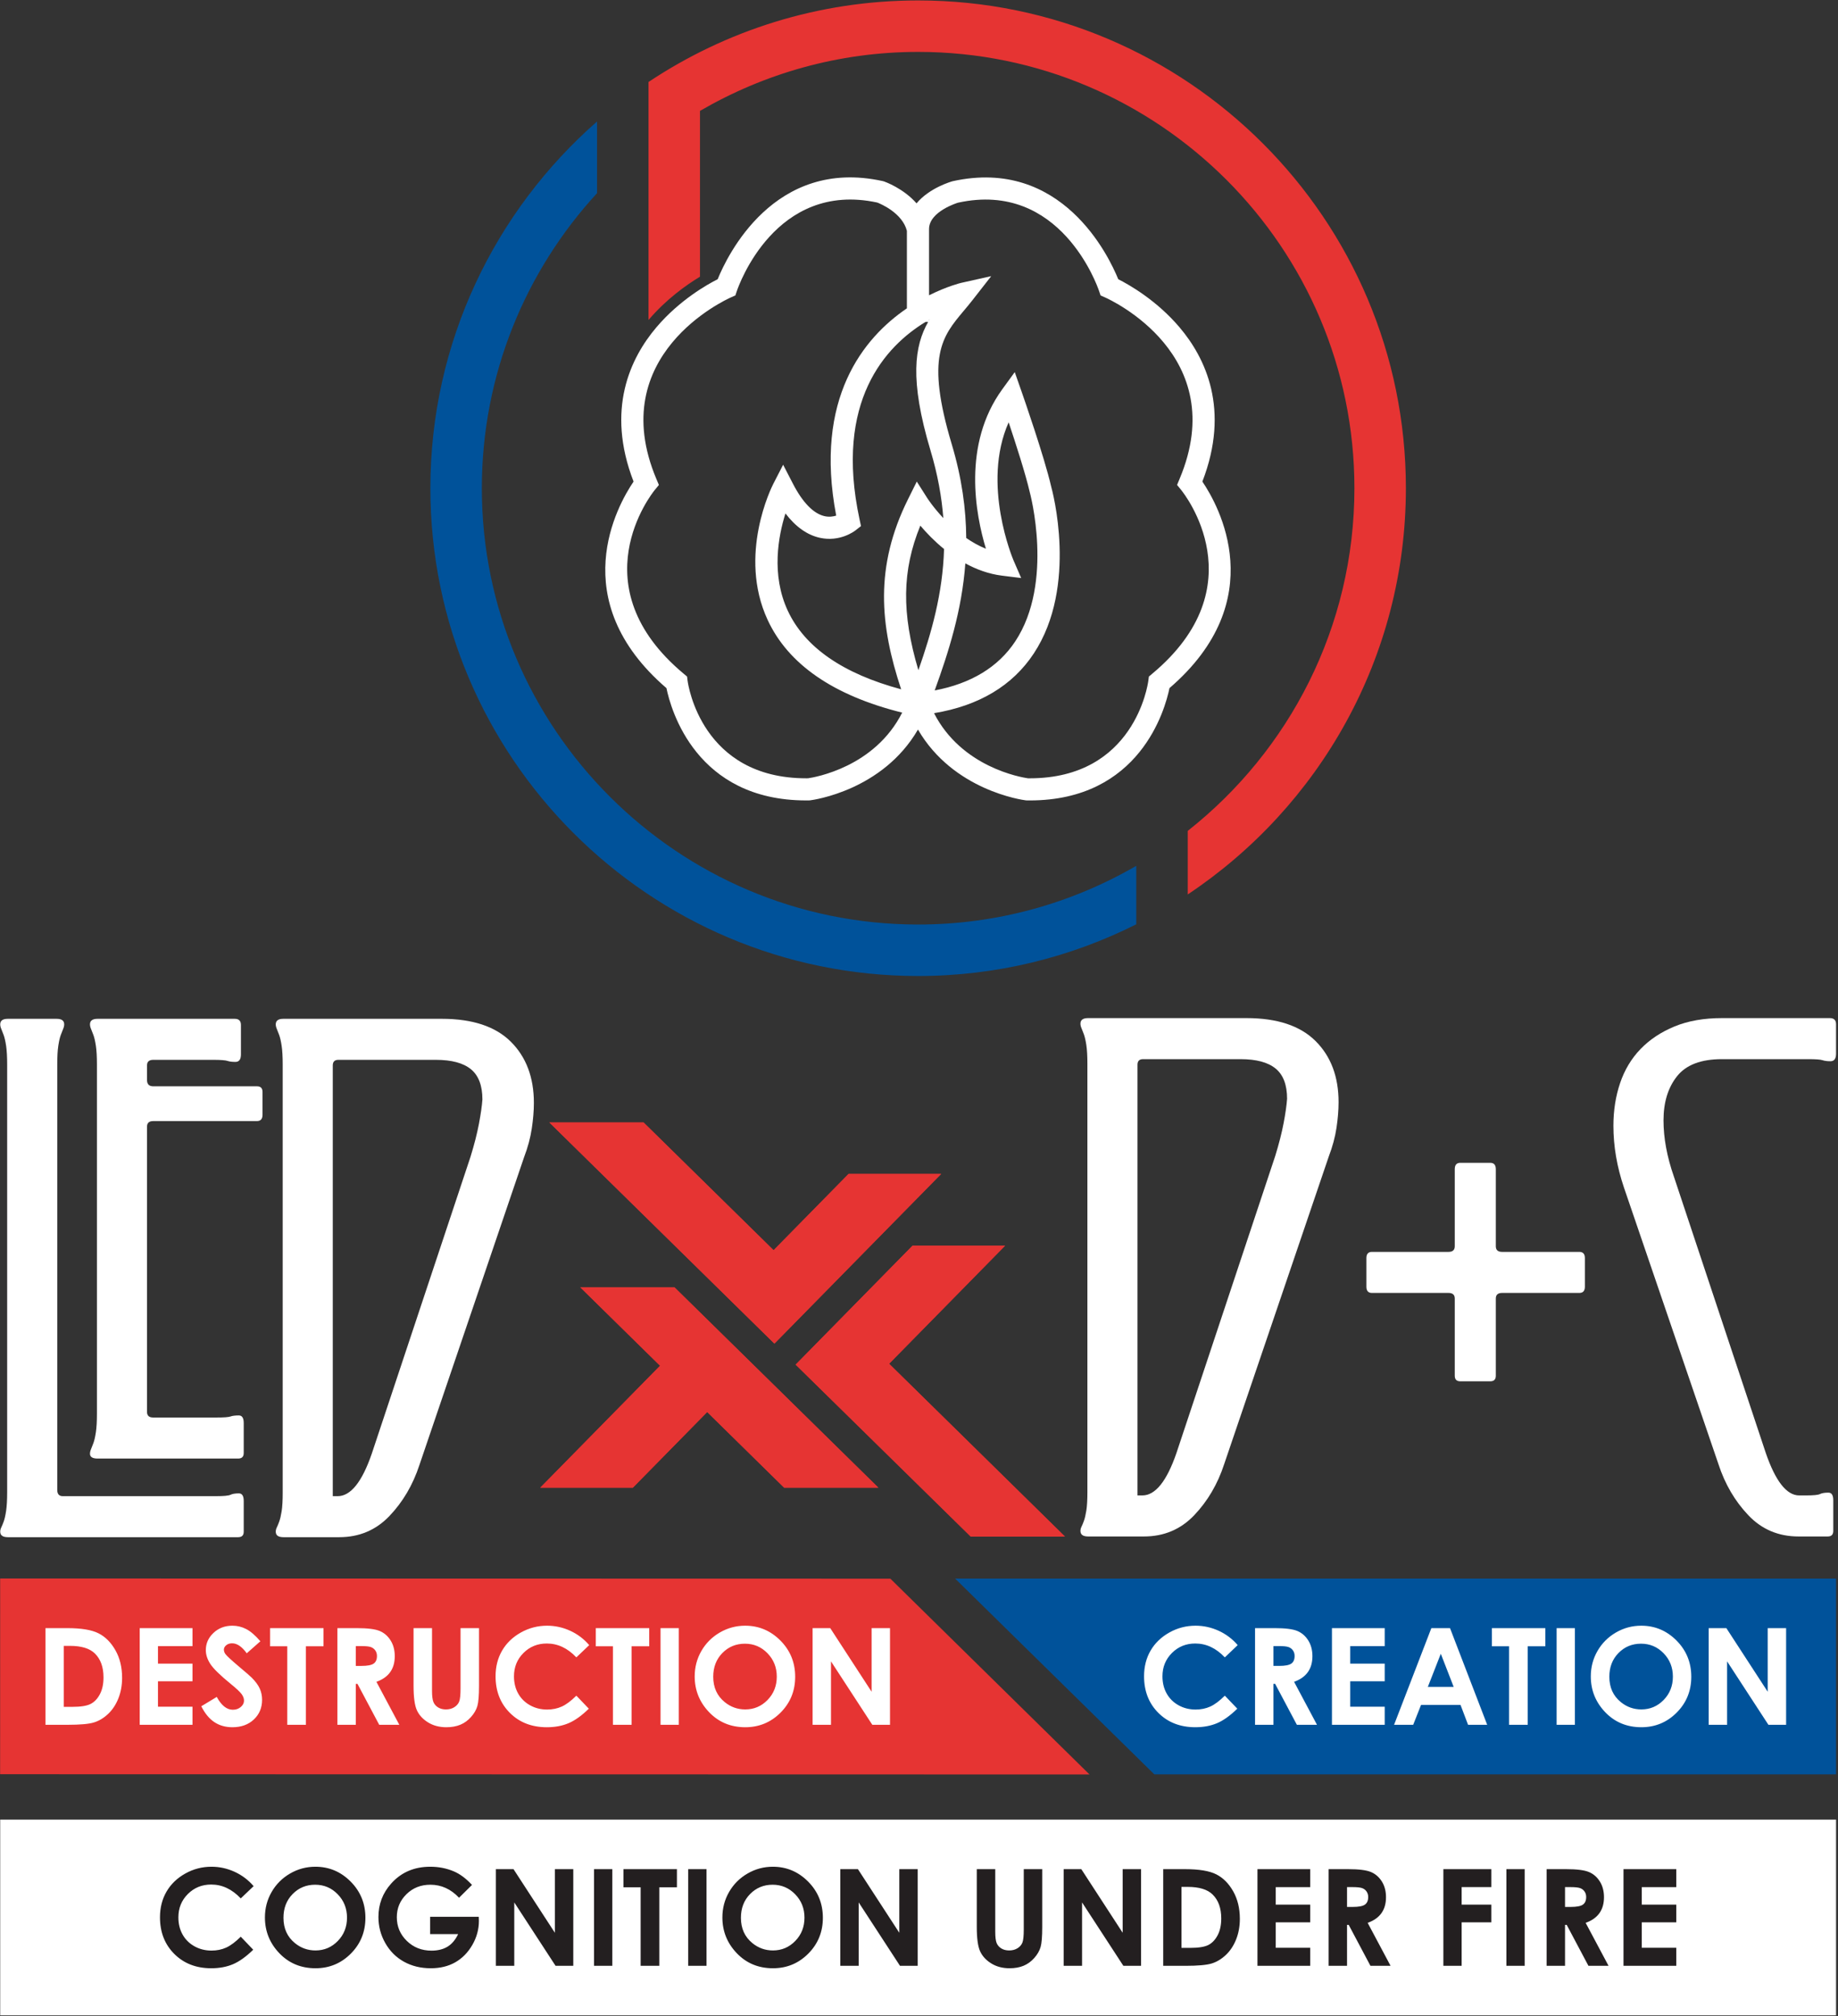 <?xml version="1.0" encoding="UTF-8" standalone="no"?> <svg xmlns="http://www.w3.org/2000/svg" xmlns:xlink="http://www.w3.org/1999/xlink" xmlns:serif="http://www.serif.com/" width="100%" height="100%" viewBox="0 0 692 759" version="1.1" xml:space="preserve" style="fill-rule:evenodd;clip-rule:evenodd;stroke-linejoin:round;stroke-miterlimit:2;"><rect x="0" y="0" width="692" height="759" fill="#333333" stroke="none"/> <g transform="matrix(1,0,0,1,-3798.18,-5821.15)"> <g transform="matrix(4.167,0,0,4.167,2868.75,3712.5)"> <g transform="matrix(1,0,0,1,350.07,542.777)"> <path d="M0,7.368C0,-16.932 -19.77,-36.702 -44.07,-36.702C-53.071,-36.702 -61.447,-33.984 -68.43,-29.334L-68.43,-7.831C-66.843,-9.696 -65.046,-10.976 -63.78,-11.743L-63.78,-26.722C-57.976,-30.095 -51.253,-32.052 -44.07,-32.052C-22.334,-32.052 -4.65,-14.368 -4.65,7.368C-4.65,19.914 -10.549,31.101 -19.71,38.326L-19.71,44.07C-7.84,36.166 0,22.668 0,7.368" style="fill:rgb(230,52,51);fill-rule:nonzero;"></path> </g> </g> <g transform="matrix(4.167,0,0,4.167,2868.75,3712.5)"> <g transform="matrix(1,0,0,1,266.58,561.082)"> <path d="M0,-10.937C0,-21.207 3.951,-30.57 10.409,-37.593L10.409,-44.07C1.188,-35.986 -4.65,-24.134 -4.65,-10.937C-4.65,13.364 15.119,33.133 39.42,33.133C46.502,33.133 53.194,31.444 59.129,28.463L59.129,23.18C53.326,26.545 46.597,28.483 39.42,28.483C17.684,28.483 0,10.799 0,-10.937" style="fill:rgb(0,82,154);fill-rule:nonzero;"></path> </g> </g> <g transform="matrix(4.167,0,0,4.167,2868.75,3712.5)"> <g transform="matrix(1,0,0,1,331.682,549.036)"> <path d="M0,0.509C2.521,-6.011 0.288,-10.661 -2.073,-13.439C-4.156,-15.89 -6.65,-17.294 -7.601,-17.773C-8.438,-19.835 -12.693,-28.809 -22.564,-26.628C-22.682,-26.596 -24.649,-26.039 -25.826,-24.628C-27.018,-25.987 -28.669,-26.575 -28.767,-26.609L-28.876,-26.639C-38.707,-28.804 -42.958,-19.836 -43.793,-17.774C-44.743,-17.295 -47.237,-15.891 -49.321,-13.439C-51.681,-10.661 -53.915,-6.01 -51.393,0.509C-52.836,2.634 -57.68,11.198 -48.421,19.171C-48.023,21.109 -45.749,29.317 -35.802,29.317C-35.716,29.317 -35.629,29.316 -35.541,29.315L-35.433,29.307C-35.14,29.271 -28.893,28.418 -25.697,22.913C-22.501,28.418 -16.253,29.272 -15.96,29.308L-15.852,29.316C-15.765,29.317 -15.68,29.318 -15.593,29.318C-5.646,29.317 -3.37,21.109 -2.973,19.171C6.286,11.199 1.442,2.634 0,0.509M-35.629,27.316C-35.686,27.316 -35.742,27.317 -35.798,27.317C-45.235,27.317 -46.462,18.873 -46.51,18.513L-46.56,18.124L-46.861,17.872C-56.35,9.954 -49.77,1.629 -49.486,1.28L-49.104,0.815L-49.338,0.259C-54.029,-10.917 -43.067,-15.922 -42.599,-16.13L-42.194,-16.31L-42.054,-16.727C-41.916,-17.136 -38.588,-26.685 -29.374,-24.701C-29.047,-24.574 -27.11,-23.754 -26.697,-22.147L-26.697,-15.143C-30.601,-12.484 -35.107,-7.033 -33.084,3.585C-33.362,3.672 -33.733,3.728 -34.153,3.63C-35.142,3.399 -36.123,2.39 -36.988,0.713L-37.879,-1.012L-38.767,0.715C-38.9,0.974 -42,7.137 -39.279,13.008C-37.416,17.026 -33.328,19.842 -27.124,21.384C-29.613,26.316 -35.013,27.227 -35.629,27.316M-24.774,-13.921C-25.994,-11.774 -26.488,-8.725 -24.56,-2.287C-23.912,-0.126 -23.553,1.894 -23.406,3.807C-24.315,2.839 -24.839,2.027 -24.852,2.008L-25.803,0.51L-26.592,2.097C-29.631,8.208 -29.137,13.479 -27.217,19.277C-32.459,17.867 -35.916,15.491 -37.458,12.18C-38.975,8.922 -38.314,5.426 -37.67,3.388C-36.742,4.601 -35.698,5.34 -34.552,5.591C-32.766,5.978 -31.479,5.025 -31.337,4.915L-30.845,4.53L-30.976,3.918C-33.27,-6.767 -28.607,-11.734 -25.002,-13.921L-24.774,-13.921ZM-24.697,-14.107C-24.683,-14.115 -24.668,-14.125 -24.654,-14.133C-24.669,-14.108 -24.682,-14.082 -24.697,-14.058L-24.697,-14.107ZM-18.109,9.008L-16.372,9.223L-17.068,7.617C-17.101,7.542 -19.986,0.735 -17.503,-4.845C-16.865,-2.938 -15.973,-0.17 -15.602,1.441C-15.579,1.522 -13.379,9.61 -16.906,14.945C-18.445,17.273 -20.898,18.755 -24.186,19.38C-22.931,15.91 -21.729,12.164 -21.417,7.9C-20.428,8.439 -19.323,8.856 -18.109,9.008M-25.658,17.552C-27.193,12.396 -27.14,8.537 -25.483,4.489C-24.951,5.121 -24.225,5.882 -23.34,6.603C-23.458,10.611 -24.469,14.155 -25.658,17.552M-4.532,17.872L-4.832,18.124L-4.884,18.51C-4.932,18.873 -6.156,27.318 -15.597,27.318C-15.652,27.318 -15.708,27.317 -15.764,27.317C-16.389,27.226 -21.746,26.318 -24.244,21.434C-20.183,20.762 -17.152,18.95 -15.232,16.04C-11.204,9.935 -13.573,1.267 -13.664,0.948C-14.28,-1.736 -16.238,-7.342 -16.321,-7.579L-16.952,-9.38L-18.074,-7.837C-21.71,-2.839 -20.489,3.499 -19.556,6.579C-20.196,6.323 -20.791,5.983 -21.336,5.606C-21.355,2.993 -21.73,0.189 -22.644,-2.862C-25.021,-10.796 -23.499,-12.608 -21.573,-14.903C-21.315,-15.21 -21.055,-15.521 -20.798,-15.849L-19.077,-18.051L-21.805,-17.441C-21.847,-17.431 -23.063,-17.139 -24.697,-16.32L-24.697,-22.299C-24.697,-23.909 -22.08,-24.686 -22.086,-24.686C-12.828,-26.726 -9.478,-17.136 -9.34,-16.726L-9.197,-16.307L-8.795,-16.129C-8.326,-15.921 2.636,-10.917 -2.056,0.259L-2.286,0.813L-1.908,1.278C-1.624,1.629 4.956,9.954 -4.532,17.872" style="fill:white;fill-rule:nonzero;"></path> </g> </g> <g transform="matrix(4.167,0,0,4.167,2868.75,3712.5)"> <g transform="matrix(1,0,0,1,305.491,644.863)"> <path d="M0,-26.278L-10.558,-15.535L5.261,0L13.776,0L-2.113,-15.615L8.364,-26.278L0,-26.278Z" style="fill:rgb(230,52,51);fill-rule:nonzero;"></path> </g> </g> <g transform="matrix(4.167,0,0,4.167,2868.75,3712.5)"> <g transform="matrix(1,0,0,1,308.083,622.778)"> <path d="M0,-10.683L-8.365,-10.683L-15.142,-3.786L-26.89,-15.33L-35.402,-15.33L-15.079,4.64L-15.075,4.636L-15.065,4.647L0,-10.683Z" style="fill:rgb(230,52,51);fill-rule:nonzero;"></path> </g> </g> <g transform="matrix(4.167,0,0,4.167,2868.75,3712.5)"> <g transform="matrix(1,0,0,1,282.685,633.355)"> <path d="M0,-3.927L-10.826,7.089L-2.461,7.089L4.256,0.254L11.209,7.089L19.721,7.089L1.298,-11.016L-7.213,-11.016L0,-3.927Z" style="fill:rgb(230,52,51);fill-rule:nonzero;"></path> </g> </g> <g transform="matrix(4.167,0,0,4.167,2868.75,3712.5)"> <g transform="matrix(1,0,0,1,253.114,640.707)"> <path d="M0,-38.413C0,-38.748 0.167,-38.916 0.503,-38.916L9.305,-38.916C10.729,-38.916 11.788,-38.633 12.48,-38.067C13.171,-37.501 13.517,-36.59 13.517,-35.332C13.474,-34.745 13.369,-34.012 13.202,-33.132C13.035,-32.252 12.783,-31.266 12.448,-30.177L3.52,-3.332C2.64,-0.775 1.613,0.503 0.44,0.503L0,0.503L0,-38.413ZM-4.463,-42.625C-4.926,-42.625 -5.155,-42.457 -5.155,-42.123C-5.155,-41.998 -5.124,-41.861 -5.061,-41.714C-4.998,-41.568 -4.926,-41.379 -4.841,-41.149C-4.757,-40.919 -4.684,-40.594 -4.621,-40.176C-4.558,-39.758 -4.527,-39.193 -4.527,-38.482L-4.527,0.193C-4.527,0.905 -4.558,1.46 -4.621,1.857C-4.684,2.255 -4.757,2.569 -4.841,2.799C-4.926,3.029 -4.998,3.207 -5.061,3.333C-5.124,3.459 -5.155,3.585 -5.155,3.71C-5.155,4.045 -4.926,4.212 -4.463,4.212L0.579,4.212C2.387,4.212 3.899,3.575 5.119,2.297C6.337,1.021 7.24,-0.518 7.83,-2.318L17.287,-30.131C17.623,-31.009 17.853,-31.868 17.979,-32.705C18.105,-33.542 18.169,-34.317 18.169,-35.028C18.169,-37.33 17.475,-39.172 16.088,-40.554C14.701,-41.934 12.621,-42.625 9.847,-42.625L-4.463,-42.625ZM-8.549,-2.892C-8.215,-2.892 -8.046,-3.059 -8.046,-3.395L-8.046,-6.098C-8.046,-6.559 -8.194,-6.79 -8.487,-6.79C-8.822,-6.79 -9.074,-6.758 -9.241,-6.696C-9.409,-6.633 -9.849,-6.601 -10.561,-6.601L-16.22,-6.601C-16.597,-6.601 -16.785,-6.768 -16.785,-7.105L-16.785,-32.881C-16.785,-33.215 -16.597,-33.383 -16.22,-33.383L-6.852,-33.383C-6.517,-33.383 -6.349,-33.572 -6.349,-33.949L-6.349,-36.024C-6.349,-36.359 -6.517,-36.527 -6.852,-36.527L-16.22,-36.527C-16.597,-36.527 -16.785,-36.716 -16.785,-37.093L-16.785,-38.413C-16.785,-38.748 -16.597,-38.916 -16.22,-38.916L-10.812,-38.916C-10.142,-38.916 -9.713,-38.884 -9.524,-38.822C-9.336,-38.758 -9.094,-38.728 -8.801,-38.728C-8.466,-38.728 -8.298,-38.954 -8.298,-39.408L-8.298,-42.068C-8.298,-42.439 -8.487,-42.625 -8.864,-42.625L-21.249,-42.625C-21.711,-42.625 -21.94,-42.457 -21.94,-42.123C-21.94,-41.998 -21.909,-41.861 -21.846,-41.714C-21.783,-41.568 -21.711,-41.379 -21.626,-41.149C-21.542,-40.92 -21.469,-40.595 -21.406,-40.177C-21.343,-39.758 -21.312,-39.194 -21.312,-38.483L-21.312,-6.972C-21.312,-6.26 -21.343,-5.696 -21.406,-5.278C-21.469,-4.859 -21.542,-4.533 -21.626,-4.304C-21.711,-4.074 -21.783,-3.885 -21.846,-3.739C-21.909,-3.592 -21.94,-3.457 -21.94,-3.331C-21.94,-3.038 -21.711,-2.892 -21.249,-2.892L-8.549,-2.892ZM-8.549,4.212C-8.215,4.212 -8.046,4.045 -8.046,3.709L-8.046,0.943C-8.046,0.482 -8.194,0.251 -8.487,0.251C-8.822,0.251 -9.074,0.294 -9.241,0.377C-9.409,0.461 -9.849,0.503 -10.561,0.503L-24.393,0.503C-24.728,0.503 -24.895,0.315 -24.895,-0.062L-24.895,-38.482C-24.895,-39.193 -24.864,-39.758 -24.801,-40.177C-24.738,-40.595 -24.666,-40.92 -24.581,-41.149C-24.497,-41.379 -24.424,-41.568 -24.361,-41.714C-24.298,-41.861 -24.267,-41.998 -24.267,-42.123C-24.267,-42.457 -24.497,-42.625 -24.958,-42.625L-29.359,-42.625C-29.821,-42.625 -30.05,-42.457 -30.05,-42.123C-30.05,-41.998 -30.019,-41.861 -29.956,-41.714C-29.893,-41.568 -29.821,-41.379 -29.736,-41.149C-29.653,-40.919 -29.579,-40.594 -29.516,-40.176C-29.454,-39.758 -29.422,-39.193 -29.422,-38.482L-29.422,0.131C-29.422,0.843 -29.454,1.408 -29.516,1.826C-29.579,2.245 -29.653,2.569 -29.736,2.799C-29.821,3.029 -29.893,3.207 -29.956,3.333C-30.019,3.459 -30.05,3.585 -30.05,3.71C-30.05,4.045 -29.821,4.212 -29.359,4.212L-8.549,4.212Z" style="fill:rgb(35,31,32);fill-rule:nonzero;"></path> </g> </g> <g transform="matrix(4.167,0,0,4.167,2868.75,3712.5)"> <g transform="matrix(1,0,0,1,388.182,598.019)"> <path d="M0,46.834C0.335,46.834 0.503,46.667 0.503,46.331L0.503,43.565C0.503,43.104 0.356,42.874 0.063,42.874C-0.273,42.874 -0.525,42.916 -0.691,42.999C-0.859,43.084 -1.279,43.125 -1.949,43.125L-2.577,43.125C-3.709,43.125 -4.715,41.847 -5.595,39.29L-13.893,14.333C-14.522,12.531 -14.836,10.834 -14.836,9.241C-14.836,7.606 -14.428,6.276 -13.61,5.249C-12.793,4.222 -11.441,3.709 -9.555,3.709L-1.76,3.709C-1.09,3.709 -0.66,3.74 -0.471,3.803C-0.283,3.866 -0.042,3.897 0.251,3.897C0.586,3.897 0.754,3.67 0.754,3.216L0.754,0.557C0.754,0.185 0.566,0 0.189,0L-9.555,0C-11.19,0 -12.617,0.251 -13.836,0.753C-15.056,1.256 -16.08,1.936 -16.909,2.793C-17.738,3.652 -18.354,4.677 -18.757,5.87C-19.161,7.063 -19.362,8.35 -19.362,9.731C-19.362,11.573 -19.044,13.435 -18.406,15.318L-9.87,40.305C-9.283,42.104 -8.383,43.643 -7.167,44.92C-5.952,46.197 -4.443,46.834 -2.64,46.834L0,46.834Z" style="fill:white;fill-rule:nonzero;"></path> </g> </g> <g transform="matrix(4.167,0,0,4.167,2868.75,3712.5)"> <g transform="matrix(1,0,0,1,305.491,644.863)"> <path d="M0,-26.278L-10.558,-15.535L5.261,0L13.776,0L-2.113,-15.615L8.364,-26.278L0,-26.278Z" style="fill:rgb(230,52,51);fill-rule:nonzero;"></path> </g> </g> <g transform="matrix(4.167,0,0,4.167,2868.75,3712.5)"> <g transform="matrix(1,0,0,1,308.083,622.778)"> <path d="M0,-10.683L-8.365,-10.683L-15.142,-3.786L-26.89,-15.33L-35.402,-15.33L-15.079,4.64L-15.075,4.636L-15.065,4.647L0,-10.683Z" style="fill:rgb(230,52,51);fill-rule:nonzero;"></path> </g> </g> <g transform="matrix(4.167,0,0,4.167,2868.75,3712.5)"> <g transform="matrix(1,0,0,1,282.685,633.355)"> <path d="M0,-3.927L-10.826,7.089L-2.461,7.089L4.256,0.254L11.209,7.089L19.721,7.089L1.298,-11.016L-7.213,-11.016L0,-3.927Z" style="fill:rgb(230,52,51);fill-rule:nonzero;"></path> </g> </g> <g transform="matrix(4.167,0,0,4.167,2868.75,3712.5)"> <g transform="matrix(1,0,0,1,253.114,640.707)"> <path d="M0,-38.413C0,-38.748 0.167,-38.916 0.503,-38.916L9.305,-38.916C10.729,-38.916 11.788,-38.633 12.48,-38.067C13.171,-37.501 13.517,-36.59 13.517,-35.332C13.474,-34.745 13.369,-34.012 13.202,-33.132C13.035,-32.252 12.783,-31.266 12.448,-30.177L3.52,-3.332C2.64,-0.775 1.613,0.503 0.44,0.503L0,0.503L0,-38.413ZM-4.463,-42.625C-4.926,-42.625 -5.155,-42.457 -5.155,-42.123C-5.155,-41.998 -5.124,-41.861 -5.061,-41.714C-4.998,-41.568 -4.926,-41.379 -4.841,-41.149C-4.757,-40.919 -4.684,-40.594 -4.621,-40.176C-4.558,-39.758 -4.527,-39.193 -4.527,-38.482L-4.527,0.193C-4.527,0.905 -4.558,1.46 -4.621,1.857C-4.684,2.255 -4.757,2.569 -4.841,2.799C-4.926,3.029 -4.998,3.207 -5.061,3.333C-5.124,3.459 -5.155,3.585 -5.155,3.71C-5.155,4.045 -4.926,4.212 -4.463,4.212L0.579,4.212C2.387,4.212 3.899,3.575 5.119,2.297C6.337,1.021 7.24,-0.518 7.83,-2.318L17.287,-30.131C17.623,-31.009 17.853,-31.868 17.979,-32.705C18.105,-33.542 18.169,-34.317 18.169,-35.028C18.169,-37.33 17.475,-39.172 16.088,-40.554C14.701,-41.934 12.621,-42.625 9.847,-42.625L-4.463,-42.625ZM-8.549,-2.892C-8.215,-2.892 -8.046,-3.059 -8.046,-3.395L-8.046,-6.098C-8.046,-6.559 -8.194,-6.79 -8.487,-6.79C-8.822,-6.79 -9.074,-6.758 -9.241,-6.696C-9.409,-6.633 -9.849,-6.601 -10.561,-6.601L-16.22,-6.601C-16.597,-6.601 -16.785,-6.768 -16.785,-7.105L-16.785,-32.881C-16.785,-33.215 -16.597,-33.383 -16.22,-33.383L-6.852,-33.383C-6.517,-33.383 -6.349,-33.572 -6.349,-33.949L-6.349,-36.024C-6.349,-36.359 -6.517,-36.527 -6.852,-36.527L-16.22,-36.527C-16.597,-36.527 -16.785,-36.716 -16.785,-37.093L-16.785,-38.413C-16.785,-38.748 -16.597,-38.916 -16.22,-38.916L-10.812,-38.916C-10.142,-38.916 -9.713,-38.884 -9.524,-38.822C-9.336,-38.758 -9.094,-38.728 -8.801,-38.728C-8.466,-38.728 -8.298,-38.954 -8.298,-39.408L-8.298,-42.068C-8.298,-42.439 -8.487,-42.625 -8.864,-42.625L-21.249,-42.625C-21.711,-42.625 -21.94,-42.457 -21.94,-42.123C-21.94,-41.998 -21.909,-41.861 -21.846,-41.714C-21.783,-41.568 -21.711,-41.379 -21.626,-41.149C-21.542,-40.92 -21.469,-40.595 -21.406,-40.177C-21.343,-39.758 -21.312,-39.194 -21.312,-38.483L-21.312,-6.972C-21.312,-6.26 -21.343,-5.696 -21.406,-5.278C-21.469,-4.859 -21.542,-4.533 -21.626,-4.304C-21.711,-4.074 -21.783,-3.885 -21.846,-3.739C-21.909,-3.592 -21.94,-3.457 -21.94,-3.331C-21.94,-3.038 -21.711,-2.892 -21.249,-2.892L-8.549,-2.892ZM-8.549,4.212C-8.215,4.212 -8.046,4.045 -8.046,3.709L-8.046,0.943C-8.046,0.482 -8.194,0.251 -8.487,0.251C-8.822,0.251 -9.074,0.294 -9.241,0.377C-9.409,0.461 -9.849,0.503 -10.561,0.503L-24.393,0.503C-24.728,0.503 -24.895,0.315 -24.895,-0.062L-24.895,-38.482C-24.895,-39.193 -24.864,-39.758 -24.801,-40.177C-24.738,-40.595 -24.666,-40.92 -24.581,-41.149C-24.497,-41.379 -24.424,-41.568 -24.361,-41.714C-24.298,-41.861 -24.267,-41.998 -24.267,-42.123C-24.267,-42.457 -24.497,-42.625 -24.958,-42.625L-29.359,-42.625C-29.821,-42.625 -30.05,-42.457 -30.05,-42.123C-30.05,-41.998 -30.019,-41.861 -29.956,-41.714C-29.893,-41.568 -29.821,-41.379 -29.736,-41.149C-29.653,-40.919 -29.579,-40.594 -29.516,-40.176C-29.454,-39.758 -29.422,-39.193 -29.422,-38.482L-29.422,0.131C-29.422,0.843 -29.454,1.408 -29.516,1.826C-29.579,2.245 -29.653,2.569 -29.736,2.799C-29.821,3.029 -29.893,3.207 -29.956,3.333C-30.019,3.459 -30.05,3.585 -30.05,3.71C-30.05,4.045 -29.821,4.212 -29.359,4.212L-8.549,4.212Z" style="fill:white;fill-rule:nonzero;"></path> </g> </g> <g transform="matrix(4.167,0,0,4.167,2868.75,3712.5)"> <g transform="matrix(-0.713,-0.701,-0.701,0.713,243.377,616.693)"> <path d="M-90.524,-19.348L-65.29,-19.348L-7.916,37.035L-20.313,49.65L-90.524,-19.348Z" style="fill:rgb(230,52,51);fill-rule:nonzero;"></path> </g> </g> <g transform="matrix(4.167,0,0,4.167,2868.75,3712.5)"> <g transform="matrix(0,-1,-1,0,357.982,617.703)"> <path d="M-48.641,-30.954L-30.954,-30.954L-30.954,48.641L-48.641,30.643L-48.641,-30.954Z" style="fill:rgb(0,82,154);fill-rule:nonzero;"></path> </g> </g> <g transform="matrix(4.167,0,0,4.167,2868.75,3712.5)"> <g transform="matrix(1,0,0,1,227.154,653.134)"> <path d="M0,8.734L1.999,8.734C3.13,8.734 3.925,8.663 4.384,8.52C4.843,8.378 5.269,8.12 5.663,7.748C6.056,7.376 6.365,6.908 6.588,6.344C6.812,5.78 6.923,5.162 6.923,4.489C6.923,3.543 6.724,2.715 6.324,2.007C5.925,1.298 5.416,0.786 4.799,0.472C4.182,0.157 3.239,0 1.97,0L0,0L0,8.734ZM2.215,1.603C3.248,1.603 3.998,1.833 4.465,2.292C4.984,2.804 5.243,3.523 5.243,4.45C5.243,5.052 5.134,5.56 4.916,5.972C4.699,6.384 4.419,6.677 4.076,6.851C3.734,7.026 3.183,7.113 2.423,7.113L1.651,7.113L1.651,1.603L2.215,1.603ZM8.515,8.734L13.283,8.734L13.283,7.101L10.165,7.101L10.165,4.803L13.283,4.803L13.283,3.206L10.165,3.206L10.165,1.627L13.283,1.627L13.283,0L8.515,0L8.515,8.734ZM18.135,0.083C17.741,-0.119 17.326,-0.22 16.89,-0.22C16.212,-0.22 15.642,-0.003 15.181,0.43C14.719,0.864 14.488,1.383 14.488,1.989C14.488,2.408 14.627,2.829 14.904,3.251C15.182,3.672 15.796,4.271 16.748,5.047C17.248,5.454 17.571,5.757 17.718,5.955C17.864,6.153 17.938,6.351 17.938,6.549C17.938,6.767 17.841,6.959 17.646,7.125C17.452,7.291 17.212,7.374 16.927,7.374C16.38,7.374 15.896,6.988 15.476,6.216L14.078,7.06C14.407,7.713 14.802,8.192 15.264,8.496C15.726,8.801 16.268,8.954 16.89,8.954C17.686,8.954 18.332,8.72 18.828,8.253C19.323,7.786 19.571,7.194 19.571,6.478C19.571,6.11 19.5,5.77 19.359,5.459C19.219,5.149 18.98,4.823 18.643,4.483C18.508,4.344 18.123,4.01 17.489,3.479C16.811,2.905 16.404,2.531 16.27,2.357C16.17,2.226 16.121,2.088 16.121,1.941C16.121,1.795 16.19,1.663 16.329,1.546C16.468,1.43 16.646,1.371 16.864,1.371C17.312,1.371 17.753,1.672 18.185,2.274L19.416,1.187C18.956,0.653 18.529,0.285 18.135,0.083M20.295,1.638L21.845,1.638L21.845,8.734L23.531,8.734L23.531,1.638L25.122,1.638L25.122,0L20.295,0L20.295,1.638ZM26.375,8.734L28.038,8.734L28.038,5.035L28.19,5.035L30.154,8.734L31.971,8.734L29.902,4.851C30.456,4.653 30.871,4.361 31.146,3.975C31.421,3.589 31.559,3.109 31.559,2.535C31.559,1.989 31.434,1.516 31.185,1.116C30.936,0.716 30.607,0.43 30.198,0.258C29.788,0.086 29.101,0 28.137,0L26.375,0L26.375,8.734ZM28.038,1.621L28.494,1.621C28.936,1.621 29.239,1.651 29.405,1.713C29.571,1.775 29.703,1.876 29.802,2.017C29.9,2.158 29.95,2.324 29.95,2.514C29.95,2.836 29.85,3.066 29.651,3.205C29.452,3.344 29.087,3.414 28.559,3.414L28.038,3.414L28.038,1.621ZM33.257,5.207C33.257,6.248 33.358,6.987 33.56,7.425C33.762,7.862 34.097,8.226 34.566,8.517C35.035,8.808 35.587,8.954 36.22,8.954C36.703,8.954 37.126,8.877 37.491,8.725C37.855,8.573 38.176,8.338 38.455,8.021C38.735,7.705 38.924,7.376 39.022,7.036C39.121,6.695 39.171,6.086 39.171,5.207L39.171,0L37.502,0L37.502,5.44C37.502,6.026 37.462,6.422 37.381,6.63C37.3,6.837 37.153,7.008 36.941,7.143C36.73,7.277 36.477,7.345 36.184,7.345C35.907,7.345 35.671,7.284 35.475,7.164C35.279,7.043 35.138,6.882 35.053,6.68C34.968,6.478 34.925,6.134 34.925,5.648L34.925,0L33.257,0L33.257,5.207ZM47.404,0.236C46.736,-0.068 46.043,-0.22 45.322,-0.22C44.475,-0.22 43.685,-0.014 42.95,0.397C42.216,0.809 41.652,1.353 41.258,2.03C40.864,2.707 40.667,3.481 40.667,4.352C40.667,5.698 41.1,6.801 41.965,7.662C42.829,8.523 43.941,8.954 45.299,8.954C46.035,8.954 46.69,8.832 47.264,8.588C47.838,8.345 48.448,7.908 49.093,7.279L47.966,6.102C47.487,6.578 47.048,6.906 46.649,7.086C46.249,7.266 45.808,7.356 45.326,7.356C44.76,7.356 44.246,7.228 43.783,6.97C43.32,6.713 42.963,6.358 42.709,5.906C42.456,5.455 42.33,4.937 42.33,4.355C42.33,3.519 42.616,2.815 43.187,2.245C43.759,1.674 44.462,1.389 45.296,1.389C46.285,1.389 47.175,1.807 47.966,2.643L49.128,1.535C48.645,0.974 48.071,0.541 47.404,0.236M49.722,1.638L51.272,1.638L51.272,8.734L52.958,8.734L52.958,1.638L54.55,1.638L54.55,0L49.722,0L49.722,1.638ZM55.571,8.734L57.222,8.734L57.222,0L55.571,0L55.571,8.734ZM60.931,0.394C60.224,0.804 59.668,1.359 59.264,2.06C58.86,2.761 58.658,3.529 58.658,4.364C58.658,5.611 59.092,6.688 59.96,7.594C60.827,8.5 61.916,8.954 63.227,8.954C64.479,8.954 65.544,8.512 66.421,7.63C67.298,6.747 67.737,5.668 67.737,4.394C67.737,3.107 67.292,2.017 66.403,1.122C65.514,0.227 64.451,-0.22 63.216,-0.22C62.4,-0.22 61.638,-0.015 60.931,0.394M65.236,2.271C65.795,2.847 66.075,3.55 66.075,4.382C66.075,5.217 65.797,5.92 65.242,6.49C64.688,7.06 64.016,7.345 63.227,7.345C62.53,7.345 61.912,7.125 61.373,6.685C60.68,6.123 60.333,5.359 60.333,4.394C60.333,3.527 60.608,2.812 61.159,2.25C61.71,1.688 62.389,1.407 63.198,1.407C63.998,1.407 64.678,1.695 65.236,2.271M69.311,8.734L70.973,8.734L70.973,3.004L74.706,8.734L76.305,8.734L76.305,0L74.643,0L74.643,5.747L70.905,0L69.311,0L69.311,8.734Z" style="fill:white;fill-rule:nonzero;"></path> </g> </g> <g transform="matrix(4.167,0,0,4.167,2868.75,3712.5)"> <g transform="matrix(1,0,0,1,333.149,661.631)"> <path d="M0,-8.261C-0.667,-8.565 -1.361,-8.717 -2.081,-8.717C-2.928,-8.717 -3.719,-8.512 -4.453,-8.1C-5.188,-7.688 -5.752,-7.144 -6.146,-6.467C-6.539,-5.79 -6.736,-5.016 -6.736,-4.145C-6.736,-2.8 -6.304,-1.696 -5.439,-0.835C-4.574,0.026 -3.463,0.456 -2.105,0.456C-1.369,0.456 -0.714,0.334 -0.14,0.091C0.434,-0.153 1.044,-0.589 1.689,-1.219L0.562,-2.395C0.083,-1.92 -0.356,-1.592 -0.755,-1.411C-1.154,-1.231 -1.595,-1.141 -2.078,-1.141C-2.643,-1.141 -3.158,-1.27 -3.62,-1.527C-4.083,-1.785 -4.441,-2.139 -4.694,-2.591C-4.947,-3.043 -5.074,-3.56 -5.074,-4.142C-5.074,-4.979 -4.788,-5.682 -4.217,-6.252C-3.645,-6.823 -2.942,-7.108 -2.108,-7.108C-1.119,-7.108 -0.229,-6.69 0.562,-5.854L1.725,-6.963C1.242,-7.524 0.667,-7.957 0,-8.261M3.292,0.237L4.955,0.237L4.955,-3.463L5.107,-3.463L7.071,0.237L8.889,0.237L6.82,-3.647C7.374,-3.845 7.788,-4.137 8.063,-4.522C8.338,-4.908 8.476,-5.388 8.476,-5.962C8.476,-6.509 8.351,-6.982 8.102,-7.381C7.853,-7.781 7.524,-8.067 7.115,-8.239C6.706,-8.412 6.019,-8.498 5.054,-8.498L3.292,-8.498L3.292,0.237ZM4.955,-6.877L5.411,-6.877C5.853,-6.877 6.157,-6.846 6.322,-6.784C6.488,-6.723 6.62,-6.622 6.719,-6.481C6.818,-6.339 6.867,-6.174 6.867,-5.983C6.867,-5.661 6.767,-5.431 6.568,-5.292C6.369,-5.153 6.005,-5.084 5.476,-5.084L4.955,-5.084L4.955,-6.877ZM10.24,0.237L15.008,0.237L15.008,-1.396L11.89,-1.396L11.89,-3.694L15.008,-3.694L15.008,-5.291L11.89,-5.291L11.89,-6.871L15.008,-6.871L15.008,-8.498L10.24,-8.498L10.24,0.237ZM15.854,0.237L17.581,0.237L18.292,-1.563L21.856,-1.563L22.539,0.237L24.267,0.237L20.908,-8.498L19.222,-8.498L15.854,0.237ZM21.24,-3.184L18.903,-3.184L20.075,-6.182L21.24,-3.184ZM24.692,-6.859L26.242,-6.859L26.242,0.237L27.928,0.237L27.928,-6.859L29.519,-6.859L29.519,-8.498L24.692,-8.498L24.692,-6.859ZM30.54,0.237L32.191,0.237L32.191,-8.497L30.54,-8.497L30.54,0.237ZM35.901,-8.103C35.194,-7.693 34.638,-7.138 34.234,-6.437C33.83,-5.737 33.628,-4.969 33.628,-4.134C33.628,-2.887 34.062,-1.81 34.929,-0.903C35.797,0.003 36.886,0.456 38.197,0.456C39.449,0.456 40.513,0.015 41.391,-0.868C42.268,-1.75 42.707,-2.829 42.707,-4.104C42.707,-5.39 42.262,-6.481 41.373,-7.376C40.484,-8.27 39.421,-8.717 38.185,-8.717C37.369,-8.717 36.608,-8.513 35.901,-8.103M40.206,-6.227C40.765,-5.651 41.044,-4.947 41.044,-4.116C41.044,-3.28 40.767,-2.578 40.212,-2.008C39.657,-1.438 38.986,-1.153 38.197,-1.153C37.5,-1.153 36.882,-1.373 36.343,-1.812C35.649,-2.374 35.303,-3.138 35.303,-4.104C35.303,-4.971 35.578,-5.685 36.129,-6.247C36.679,-6.809 37.359,-7.091 38.167,-7.091C38.968,-7.091 39.647,-6.803 40.206,-6.227M44.28,0.237L45.943,0.237L45.943,-5.493L49.676,0.237L51.275,0.237L51.275,-8.498L49.612,-8.498L49.612,-2.75L45.875,-8.498L44.28,-8.498L44.28,0.237Z" style="fill:white;fill-rule:nonzero;"></path> </g> </g> <g transform="matrix(4.167,0,0,4.167,2868.75,3712.5)"> <g transform="matrix(1,0,0,1,388.936,670.434)"> <rect x="-165.872" y="0" width="165.872" height="17.686" style="fill:white;fill-rule:nonzero;"></rect> </g> </g> <g transform="matrix(4.167,0,0,4.167,2868.75,3712.5)"> <g transform="matrix(1,0,0,1,244.236,683.408)"> <path d="M0,-8.261C-0.667,-8.565 -1.361,-8.717 -2.081,-8.717C-2.928,-8.717 -3.719,-8.512 -4.453,-8.1C-5.188,-7.688 -5.752,-7.144 -6.146,-6.467C-6.539,-5.79 -6.736,-5.016 -6.736,-4.145C-6.736,-2.8 -6.304,-1.696 -5.439,-0.835C-4.574,0.026 -3.463,0.456 -2.105,0.456C-1.369,0.456 -0.714,0.334 -0.14,0.091C0.434,-0.153 1.044,-0.589 1.689,-1.219L0.562,-2.395C0.084,-1.92 -0.356,-1.592 -0.755,-1.411C-1.154,-1.231 -1.595,-1.141 -2.078,-1.141C-2.643,-1.141 -3.158,-1.27 -3.62,-1.527C-4.083,-1.785 -4.441,-2.139 -4.694,-2.591C-4.947,-3.043 -5.074,-3.56 -5.074,-4.142C-5.074,-4.979 -4.788,-5.682 -4.217,-6.252C-3.645,-6.823 -2.942,-7.108 -2.108,-7.108C-1.119,-7.108 -0.229,-6.69 0.562,-5.854L1.725,-6.963C1.242,-7.524 0.667,-7.957 0,-8.261M5.019,-8.103C4.312,-7.693 3.756,-7.138 3.352,-6.437C2.948,-5.737 2.746,-4.969 2.746,-4.134C2.746,-2.887 3.18,-1.81 4.047,-0.903C4.915,0.003 6.004,0.456 7.315,0.456C8.567,0.456 9.631,0.015 10.509,-0.868C11.386,-1.75 11.825,-2.829 11.825,-4.104C11.825,-5.39 11.38,-6.481 10.491,-7.376C9.602,-8.27 8.539,-8.717 7.303,-8.717C6.487,-8.717 5.726,-8.513 5.019,-8.103M9.324,-6.227C9.883,-5.651 10.162,-4.947 10.162,-4.116C10.162,-3.28 9.885,-2.578 9.33,-2.008C8.775,-1.438 8.104,-1.153 7.315,-1.153C6.618,-1.153 6,-1.373 5.461,-1.812C4.767,-2.374 4.421,-3.138 4.421,-4.104C4.421,-4.971 4.696,-5.685 5.247,-6.247C5.798,-6.809 6.477,-7.091 7.286,-7.091C8.086,-7.091 8.766,-6.803 9.324,-6.227M19.817,-8.296C19.156,-8.577 18.445,-8.717 17.685,-8.717C16.233,-8.717 15.053,-8.209 14.147,-7.191C13.383,-6.336 13.001,-5.331 13.001,-4.175C13.001,-3.332 13.207,-2.546 13.621,-1.818C14.035,-1.089 14.597,-0.528 15.307,-0.135C16.018,0.259 16.826,0.456 17.733,0.456C18.58,0.456 19.318,0.276 19.948,-0.084C20.577,-0.444 21.09,-0.967 21.486,-1.652C21.881,-2.336 22.079,-3.061 22.079,-3.825L22.067,-4.193L17.674,-4.193L17.674,-2.631L20.203,-2.631C19.961,-2.117 19.643,-1.739 19.249,-1.497C18.855,-1.256 18.37,-1.135 17.796,-1.135C16.912,-1.135 16.169,-1.428 15.567,-2.014C14.964,-2.6 14.663,-3.314 14.663,-4.157C14.663,-4.973 14.953,-5.665 15.534,-6.236C16.114,-6.806 16.834,-7.091 17.694,-7.091C18.681,-7.091 19.544,-6.699 20.285,-5.915L21.456,-7.073C20.921,-7.651 20.375,-8.058 19.817,-8.296M23.611,0.237L25.274,0.237L25.274,-5.493L29.006,0.237L30.606,0.237L30.606,-8.498L28.943,-8.498L28.943,-2.75L25.206,-8.498L23.611,-8.498L23.611,0.237ZM32.482,0.237L34.133,0.237L34.133,-8.497L32.482,-8.497L32.482,0.237ZM35.142,-6.859L36.692,-6.859L36.692,0.237L38.378,0.237L38.378,-6.859L39.97,-6.859L39.97,-8.498L35.142,-8.498L35.142,-6.859ZM40.991,0.237L42.642,0.237L42.642,-8.497L40.991,-8.497L40.991,0.237ZM46.351,-8.103C45.644,-7.693 45.088,-7.138 44.684,-6.437C44.28,-5.737 44.078,-4.969 44.078,-4.134C44.078,-2.887 44.512,-1.81 45.38,-0.903C46.247,0.003 47.336,0.456 48.647,0.456C49.899,0.456 50.964,0.015 51.841,-0.868C52.718,-1.75 53.157,-2.829 53.157,-4.104C53.157,-5.39 52.712,-6.481 51.823,-7.376C50.934,-8.27 49.871,-8.717 48.636,-8.717C47.82,-8.717 47.058,-8.513 46.351,-8.103M50.656,-6.227C51.215,-5.651 51.495,-4.947 51.495,-4.116C51.495,-3.28 51.217,-2.578 50.662,-2.008C50.108,-1.438 49.436,-1.153 48.647,-1.153C47.95,-1.153 47.332,-1.373 46.793,-1.812C46.1,-2.374 45.753,-3.138 45.753,-4.104C45.753,-4.971 46.028,-5.685 46.579,-6.247C47.13,-6.809 47.809,-7.091 48.618,-7.091C49.418,-7.091 50.098,-6.803 50.656,-6.227M54.731,0.237L56.393,0.237L56.393,-5.493L60.126,0.237L61.725,0.237L61.725,-8.498L60.063,-8.498L60.063,-2.75L56.325,-8.498L54.731,-8.498L54.731,0.237ZM67.063,-3.29C67.063,-2.249 67.164,-1.51 67.366,-1.073C67.568,-0.635 67.903,-0.271 68.373,0.02C68.842,0.311 69.393,0.456 70.026,0.456C70.509,0.456 70.933,0.38 71.297,0.228C71.661,0.075 71.983,-0.159 72.262,-0.476C72.541,-0.793 72.73,-1.121 72.829,-1.462C72.928,-1.802 72.977,-2.412 72.977,-3.29L72.977,-8.498L71.309,-8.498L71.309,-3.057C71.309,-2.472 71.268,-2.075 71.187,-1.868C71.106,-1.66 70.959,-1.489 70.748,-1.355C70.536,-1.22 70.283,-1.153 69.991,-1.153C69.713,-1.153 69.477,-1.213 69.281,-1.334C69.085,-1.454 68.944,-1.616 68.859,-1.817C68.774,-2.019 68.732,-2.363 68.732,-2.85L68.732,-8.498L67.063,-8.498L67.063,-3.29ZM74.913,0.237L76.575,0.237L76.575,-5.493L80.308,0.237L81.907,0.237L81.907,-8.498L80.245,-8.498L80.245,-2.75L76.508,-8.498L74.913,-8.498L74.913,0.237ZM83.908,0.237L85.908,0.237C87.039,0.237 87.834,0.165 88.293,0.023C88.751,-0.12 89.178,-0.377 89.571,-0.749C89.965,-1.121 90.273,-1.589 90.497,-2.153C90.72,-2.717 90.832,-3.336 90.832,-4.009C90.832,-4.955 90.632,-5.782 90.233,-6.491C89.833,-7.199 89.325,-7.711 88.708,-8.026C88.091,-8.34 87.148,-8.498 85.878,-8.498L83.908,-8.498L83.908,0.237ZM86.123,-6.895C87.156,-6.895 87.907,-6.665 88.374,-6.205C88.892,-5.694 89.151,-4.975 89.151,-4.047C89.151,-3.445 89.043,-2.938 88.825,-2.526C88.607,-2.114 88.327,-1.82 87.985,-1.646C87.642,-1.472 87.091,-1.384 86.331,-1.384L85.559,-1.384L85.559,-6.895L86.123,-6.895ZM92.423,0.237L97.191,0.237L97.191,-1.396L94.074,-1.396L94.074,-3.694L97.191,-3.694L97.191,-5.291L94.074,-5.291L94.074,-6.871L97.191,-6.871L97.191,-8.498L92.423,-8.498L92.423,0.237ZM98.854,0.237L100.516,0.237L100.516,-3.463L100.668,-3.463L102.632,0.237L104.45,0.237L102.381,-3.647C102.935,-3.845 103.35,-4.137 103.625,-4.522C103.9,-4.908 104.037,-5.388 104.037,-5.962C104.037,-6.509 103.913,-6.982 103.664,-7.381C103.414,-7.781 103.085,-8.067 102.676,-8.239C102.267,-8.412 101.58,-8.498 100.615,-8.498L98.854,-8.498L98.854,0.237ZM100.516,-6.877L100.972,-6.877C101.414,-6.877 101.718,-6.846 101.884,-6.784C102.049,-6.723 102.181,-6.622 102.28,-6.481C102.379,-6.34 102.428,-6.174 102.428,-5.983C102.428,-5.661 102.329,-5.431 102.129,-5.292C101.93,-5.153 101.566,-5.084 101.037,-5.084L100.516,-5.084L100.516,-6.877ZM109.221,0.237L110.872,0.237L110.872,-3.694L113.555,-3.694L113.555,-5.291L110.872,-5.291L110.872,-6.877L113.555,-6.877L113.555,-8.498L109.221,-8.498L109.221,0.237ZM114.915,0.237L116.566,0.237L116.566,-8.497L114.915,-8.497L114.915,0.237ZM118.549,0.237L120.212,0.237L120.212,-3.463L120.364,-3.463L122.328,0.237L124.145,0.237L122.076,-3.647C122.63,-3.845 123.045,-4.137 123.32,-4.522C123.595,-4.908 123.733,-5.388 123.733,-5.962C123.733,-6.509 123.608,-6.982 123.359,-7.381C123.11,-7.781 122.781,-8.067 122.371,-8.239C121.962,-8.412 121.275,-8.498 120.31,-8.498L118.549,-8.498L118.549,0.237ZM120.212,-6.877L120.667,-6.877C121.109,-6.877 121.413,-6.846 121.579,-6.784C121.745,-6.723 121.877,-6.622 121.975,-6.481C122.074,-6.34 122.123,-6.174 122.123,-5.983C122.123,-5.661 122.024,-5.431 121.825,-5.292C121.625,-5.153 121.261,-5.084 120.732,-5.084L120.212,-5.084L120.212,-6.877ZM125.496,0.237L130.264,0.237L130.264,-1.396L127.147,-1.396L127.147,-3.694L130.264,-3.694L130.264,-5.291L127.147,-5.291L127.147,-6.871L130.264,-6.871L130.264,-8.498L125.496,-8.498L125.496,0.237Z" style="fill:rgb(35,31,32);fill-rule:nonzero;"></path> </g> </g> <g transform="matrix(4.167,0,0,4.167,2868.75,3712.5)"> <g transform="matrix(1,0,0,1,321.357,644.853)"> <path d="M0,-46.834C-0.462,-46.834 -0.691,-46.666 -0.691,-46.332C-0.691,-46.206 -0.66,-46.07 -0.597,-45.923C-0.534,-45.777 -0.462,-45.588 -0.377,-45.359C-0.294,-45.128 -0.22,-44.804 -0.157,-44.385C-0.094,-43.967 -0.063,-43.402 -0.063,-42.691L-0.063,-4.018C-0.063,-3.306 -0.094,-2.751 -0.157,-2.354C-0.22,-1.956 -0.294,-1.642 -0.377,-1.412C-0.462,-1.182 -0.534,-1.004 -0.597,-0.879C-0.66,-0.753 -0.691,-0.627 -0.691,-0.501C-0.691,-0.167 -0.462,0 0,0L5.043,0C6.85,0 8.363,-0.637 9.582,-1.914C10.8,-3.191 11.704,-4.729 12.293,-6.529L21.749,-34.341C22.085,-35.219 22.316,-36.077 22.442,-36.914C22.568,-37.751 22.631,-38.526 22.631,-39.237C22.631,-41.54 21.938,-43.381 20.551,-44.762C19.164,-46.143 17.084,-46.834 14.31,-46.834L0,-46.834ZM4.463,-42.622C4.463,-42.957 4.63,-43.125 4.966,-43.125L13.767,-43.125C15.192,-43.125 16.251,-42.842 16.942,-42.276C17.634,-41.71 17.979,-40.799 17.979,-39.542C17.937,-38.954 17.832,-38.221 17.665,-37.341C17.497,-36.461 17.246,-35.476 16.911,-34.387L7.984,-7.543C7.104,-4.987 6.076,-3.709 4.903,-3.709L4.463,-3.709L4.463,-42.622Z" style="fill:white;fill-rule:nonzero;"></path> </g> </g> <g transform="matrix(4.167,0,0,4.167,2868.75,3712.5)"> <g transform="matrix(1,0,0,1,354.989,611.094)"> <path d="M0,19.74L2.703,19.74C3.038,19.74 3.206,19.573 3.206,19.237L3.206,12.259C3.206,11.924 3.395,11.756 3.772,11.756L10.75,11.756C11.085,11.756 11.253,11.571 11.253,11.2L11.253,8.603C11.253,8.233 11.085,8.047 10.75,8.047L3.772,8.047C3.395,8.047 3.206,7.878 3.206,7.54L3.206,0.571C3.206,0.191 3.038,0 2.703,0L0,0C-0.336,0 -0.503,0.191 -0.503,0.571L-0.503,7.54C-0.503,7.878 -0.692,8.047 -1.069,8.047L-7.984,8.047C-8.32,8.047 -8.487,8.233 -8.487,8.603L-8.487,11.2C-8.487,11.571 -8.32,11.756 -7.984,11.756L-1.069,11.756C-0.692,11.756 -0.503,11.924 -0.503,12.259L-0.503,19.237C-0.503,19.573 -0.336,19.74 0,19.74" style="fill:white;fill-rule:nonzero;"></path> </g> </g> </g> </svg> 